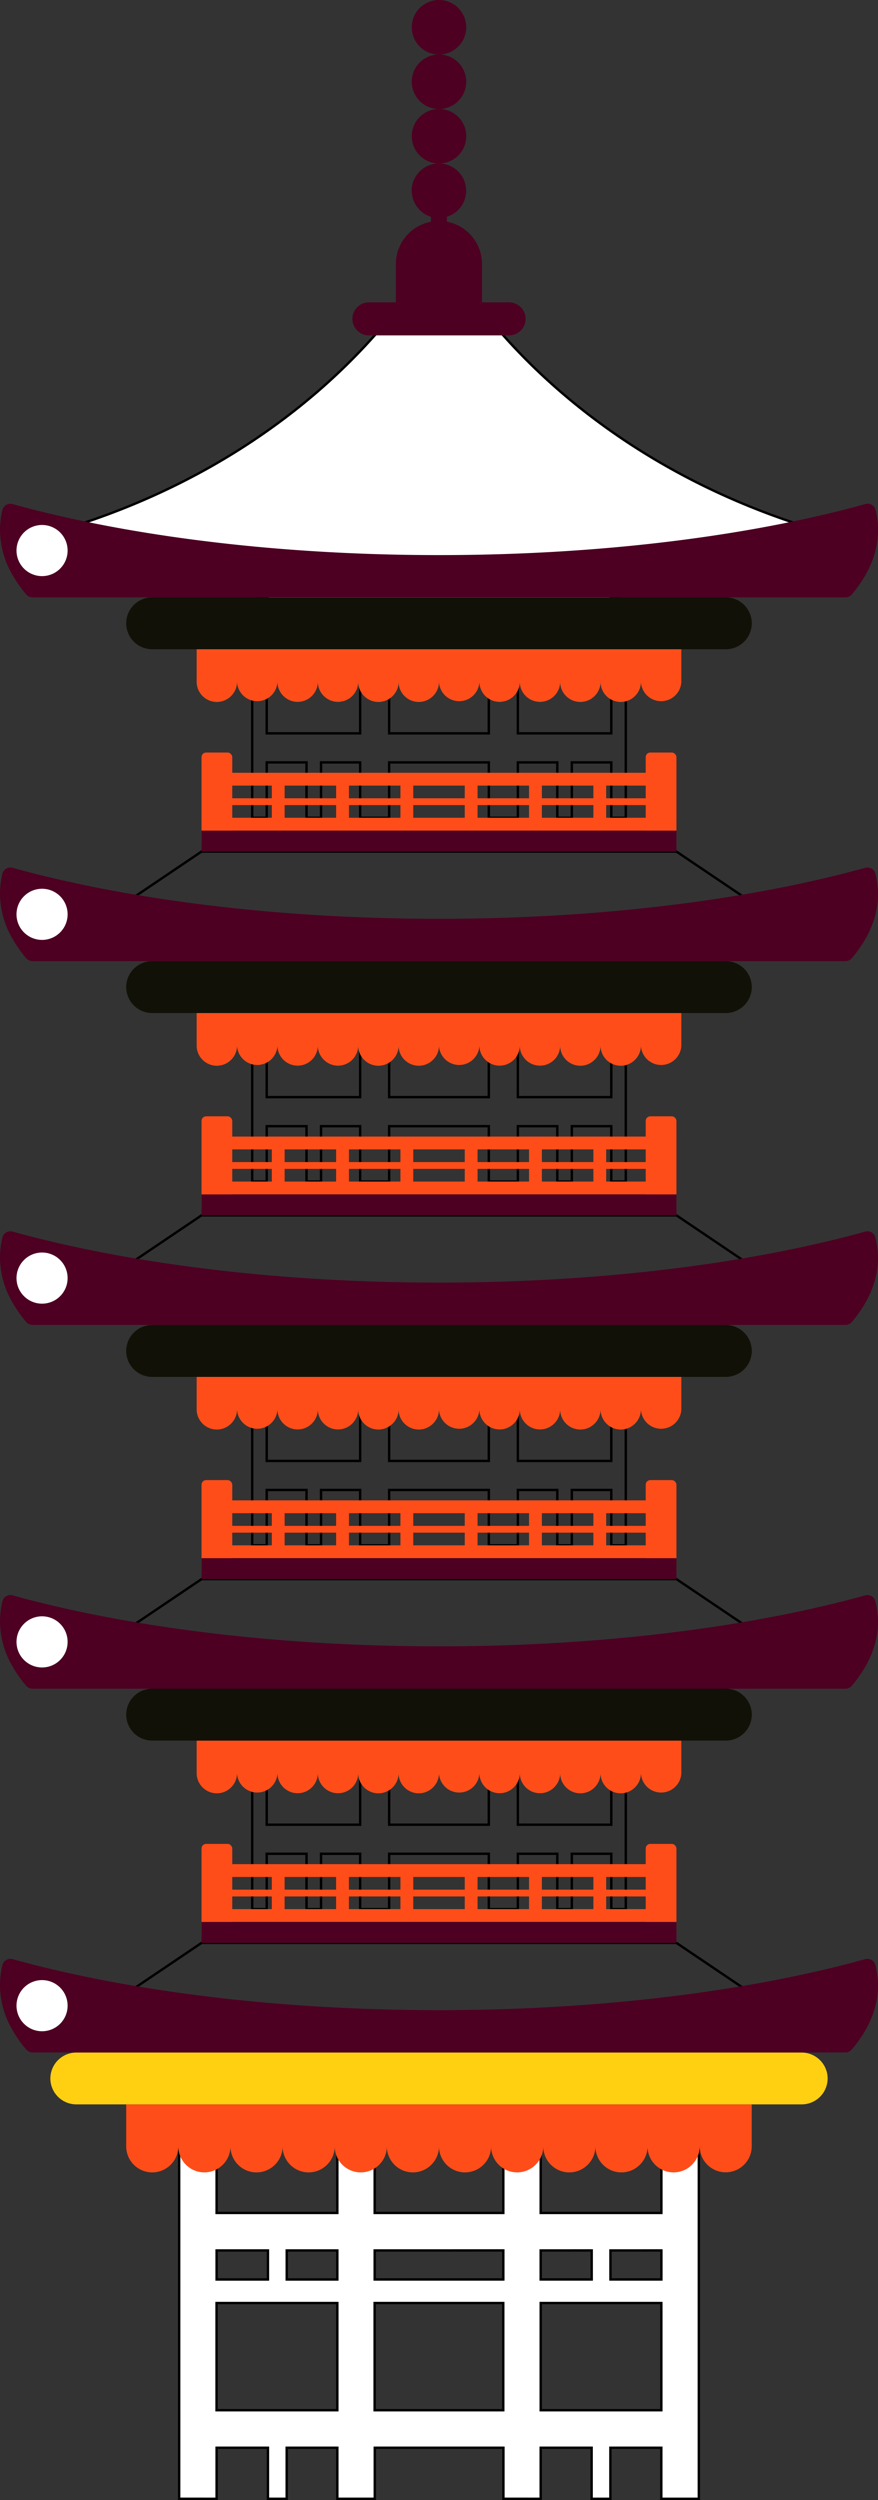 <svg xmlns="http://www.w3.org/2000/svg" viewBox="0 0 366.99 1044.01"><rect x="0" y="0" width="366.99" height="1044.01" fill="#333333" stroke="none"/><defs><style>.cls-1,.cls-7{fill:#fff;}.cls-1,.cls-4{stroke:#000;stroke-miterlimit:10;}.cls-2{fill:#4d0021;}.cls-3{fill:#ff4d19;}.cls-4{fill:none;}.cls-5{fill:#111107;}.cls-6{fill:#ffd011;}</style></defs><title>china</title><g id="Image"><path class="cls-1" d="M183.49,103.37C153.23,154.64,99.07,199.05,27,220.92a355.66,355.66,0,0,0,313,0C267.92,199.05,213.75,154.64,183.49,103.37Z"/><path class="cls-2" d="M201.47,138.82h-36V110.28a18,18,0,0,1,18-18h0a18,18,0,0,1,18,18Z"/><path class="cls-2" d="M172.12,79.65a11.37,11.37,0,0,0,8,10.88V99a3.33,3.33,0,0,0,6.65,0V90.53a11.38,11.38,0,1,0-14.7-10.88Z"/><path class="cls-2" d="M172.12,56.89a11.38,11.38,0,1,0,11.37-11.38A11.37,11.37,0,0,0,172.12,56.89Z"/><path class="cls-2" d="M194.87,34.14a11.38,11.38,0,1,0-11.38,11.37A11.37,11.37,0,0,0,194.87,34.14Z"/><path class="cls-2" d="M194.87,11.38a11.38,11.38,0,1,0-11.38,11.38A11.37,11.37,0,0,0,194.87,11.38Z"/><path class="cls-1" d="M276.45,895.79v28.35H226V895.79H210.38v28.35H156.61V895.79H141v28.35H90.54V895.79H74.89v147.72H90.54v-21.32H112v21.32h7.83v-21.32H141v21.32h15.65v-21.32h53.77v21.32H226v-21.32h21.29v21.32h7.84v-21.32h21.29v21.32H292.1V895.79Zm0,44v12.13H255.16V939.8Zm-29.13,0v12.13H226V939.8Zm-36.94,0v12.13H156.61V939.8ZM141,951.93H119.85V939.8H141ZM112,939.8v12.13H90.54V939.8Zm-21.48,66.73V961.76H141v44.77Zm66.07,0V961.76h53.77v44.77Zm69.42,0V961.76h50.42v44.77Z"/><path class="cls-3" d="M292.45,878.8H52.75v17.47A10.88,10.88,0,0,0,71.34,904a10.81,10.81,0,0,0,3.2-7.69A10.88,10.88,0,0,0,93.13,904a10.81,10.81,0,0,0,3.2-7.69A10.88,10.88,0,0,0,114.92,904a10.81,10.81,0,0,0,3.2-7.69A10.88,10.88,0,0,0,136.71,904a10.81,10.81,0,0,0,3.2-7.69A10.88,10.88,0,0,0,158.5,904a10.81,10.81,0,0,0,3.2-7.69A10.88,10.88,0,0,0,180.29,904a10.81,10.81,0,0,0,3.2-7.69A10.88,10.88,0,0,0,202.08,904a10.81,10.81,0,0,0,3.2-7.69A10.88,10.88,0,0,0,223.87,904a10.78,10.78,0,0,0,3.21-7.69A10.88,10.88,0,0,0,245.67,904a10.81,10.81,0,0,0,3.2-7.69A10.88,10.88,0,0,0,267.46,904a10.81,10.81,0,0,0,3.2-7.69A10.88,10.88,0,0,0,289.25,904a10.81,10.81,0,0,0,3.2-7.69A10.88,10.88,0,0,0,311,904a10.81,10.81,0,0,0,3.2-7.69V878.8Z"/><polygon class="cls-4" points="334.49 846.26 32.5 846.26 84.23 811.37 282.75 811.37 334.49 846.26"/><path class="cls-2" d="M367,829c0,9.43-3.86,18.48-10.94,26.85a3.46,3.46,0,0,1-2.66,1.25H13.6a3.5,3.5,0,0,1-2.67-1.25A53.56,53.56,0,0,1,4.79,847,37.41,37.41,0,0,1,0,829a31.8,31.8,0,0,1,.19-3.52A33.74,33.74,0,0,1,1,820.64a3.46,3.46,0,0,1,4.26-2.49q3.68,1,7.46,2c47.17,12.11,106.41,19.3,170.73,19.3h0c64.33,0,123.58-7.19,170.75-19.3q3.78-1,7.46-2a3.46,3.46,0,0,1,4.26,2.49,35.17,35.17,0,0,1,.84,4.87A31.8,31.8,0,0,1,367,829Z"/><polygon class="cls-4" points="255.51 734.52 255.51 762.01 216.45 762.01 216.45 734.52 204.32 734.52 204.32 762.01 162.66 762.01 162.66 734.52 150.54 734.52 150.54 762.01 111.48 762.01 111.48 734.52 105.42 734.52 105.42 762.01 105.42 774.14 105.42 797.27 111.48 797.27 111.48 774.14 128.12 774.14 128.12 797.27 134.19 797.27 134.19 774.14 150.54 774.14 150.54 797.27 162.66 797.27 162.66 774.14 204.32 774.14 204.32 797.27 216.45 797.27 216.45 774.14 232.94 774.14 232.94 797.27 239.01 797.27 239.01 774.14 255.51 774.14 255.51 797.27 261.57 797.27 261.57 734.52 255.51 734.52"/><path class="cls-3" d="M267.9,726.88H82.2v13.54a8.43,8.43,0,0,0,14.4,6,8.37,8.37,0,0,0,2.48-6,8.45,8.45,0,0,0,16.89,0,8.44,8.44,0,0,0,16.88,0,8.44,8.44,0,0,0,16.88,0,8.43,8.43,0,0,0,14.4,6,8.37,8.37,0,0,0,2.48-6,8.43,8.43,0,0,0,14.4,6,8.37,8.37,0,0,0,2.48-6,8.45,8.45,0,0,0,16.89,0,8.44,8.44,0,0,0,16.88,0,8.44,8.44,0,0,0,16.88,0,8.43,8.43,0,0,0,14.4,6,8.37,8.37,0,0,0,2.48-6,8.43,8.43,0,0,0,14.4,6,8.37,8.37,0,0,0,2.48-6,8.45,8.45,0,0,0,16.89,0V726.88Z"/><path class="cls-5" d="M303.4,726.88H63.58a10.86,10.86,0,0,1-10.83-10.83h0a10.87,10.87,0,0,1,10.83-10.84H303.4a10.87,10.87,0,0,1,10.84,10.84h0A10.87,10.87,0,0,1,303.4,726.88Z"/><rect class="cls-3" x="269.9" y="770.02" width="12.84" height="40.16" rx="1.91" ry="1.91"/><rect class="cls-3" x="84.24" y="770.02" width="12.84" height="40.16" rx="1.91" ry="1.91"/><rect class="cls-3" x="92.99" y="797.27" width="181.01" height="5.35"/><rect class="cls-3" x="92.99" y="778.48" width="181.01" height="5.35"/><rect class="cls-3" x="92.99" y="789.13" width="181.01" height="2.84"/><rect class="cls-3" x="104.96" y="787.88" width="22.67" height="5.35" transform="translate(906.84 674.26) rotate(90)"/><rect class="cls-3" x="131.84" y="787.88" width="22.67" height="5.35" transform="translate(933.72 647.38) rotate(90)"/><rect class="cls-3" x="158.72" y="787.88" width="22.67" height="5.35" transform="translate(960.61 620.5) rotate(90)"/><rect class="cls-3" x="185.6" y="787.88" width="22.67" height="5.35" transform="translate(987.49 593.62) rotate(90)"/><rect class="cls-3" x="212.48" y="787.88" width="22.67" height="5.35" transform="translate(1014.37 566.74) rotate(90)"/><rect class="cls-3" x="239.36" y="787.88" width="22.67" height="5.35" transform="translate(1041.25 539.86) rotate(90)"/><rect class="cls-2" x="84.24" y="802.62" width="198.5" height="8.75"/><polygon class="cls-4" points="334.49 694.34 32.5 694.34 84.23 659.45 282.75 659.45 334.49 694.34"/><path class="cls-2" d="M367,677.12c0,9.42-3.86,18.47-10.94,26.84a3.46,3.46,0,0,1-2.66,1.25H13.6A3.5,3.5,0,0,1,10.93,704a53.56,53.56,0,0,1-6.14-8.88,37.4,37.4,0,0,1-4.79-18,31.85,31.85,0,0,1,.19-3.53A33.61,33.61,0,0,1,1,668.73a3.46,3.46,0,0,1,4.26-2.5q3.68,1,7.46,2c47.17,12.1,106.41,19.29,170.73,19.29h0c64.33,0,123.58-7.19,170.75-19.29q3.78-1,7.46-2a3.46,3.46,0,0,1,4.26,2.5,35,35,0,0,1,.84,4.86A31.85,31.85,0,0,1,367,677.12Z"/><polygon class="cls-4" points="255.51 582.6 255.51 610.09 216.45 610.09 216.45 582.6 204.32 582.6 204.32 610.09 162.66 610.09 162.66 582.6 150.54 582.6 150.54 610.09 111.48 610.09 111.48 582.6 105.42 582.6 105.42 610.09 105.42 622.22 105.42 645.35 111.48 645.35 111.48 622.22 128.12 622.22 128.12 645.35 134.19 645.35 134.19 622.22 150.54 622.22 150.54 645.35 162.66 645.35 162.66 622.22 204.32 622.22 204.32 645.35 216.45 645.35 216.45 622.22 232.94 622.22 232.94 645.35 239.01 645.35 239.01 622.22 255.51 622.22 255.51 645.35 261.57 645.35 261.57 582.6 255.51 582.6"/><path class="cls-3" d="M267.9,575H82.2V588.5a8.43,8.43,0,0,0,14.4,6,8.37,8.37,0,0,0,2.48-6,8.45,8.45,0,0,0,16.89,0,8.44,8.44,0,0,0,16.88,0,8.44,8.44,0,0,0,16.88,0,8.43,8.43,0,0,0,14.4,6,8.37,8.37,0,0,0,2.48-6,8.43,8.43,0,0,0,14.4,6,8.37,8.37,0,0,0,2.48-6,8.45,8.45,0,0,0,16.89,0,8.44,8.44,0,0,0,16.88,0,8.44,8.44,0,0,0,16.88,0,8.43,8.43,0,0,0,14.4,6,8.37,8.37,0,0,0,2.48-6,8.43,8.43,0,0,0,14.4,6,8.37,8.37,0,0,0,2.48-6,8.45,8.45,0,0,0,16.89,0V575Z"/><path class="cls-5" d="M303.4,575H63.58a10.86,10.86,0,0,1-10.83-10.83h0a10.87,10.87,0,0,1,10.83-10.84H303.4a10.87,10.87,0,0,1,10.84,10.84h0A10.87,10.87,0,0,1,303.4,575Z"/><rect class="cls-3" x="269.9" y="618.1" width="12.84" height="40.16" rx="1.91" ry="1.91"/><rect class="cls-3" x="84.24" y="618.1" width="12.84" height="40.16" rx="1.91" ry="1.91"/><rect class="cls-3" x="92.99" y="645.35" width="181.01" height="5.35"/><rect class="cls-3" x="92.99" y="626.56" width="181.01" height="5.35"/><rect class="cls-3" x="92.99" y="637.21" width="181.01" height="2.84"/><rect class="cls-3" x="104.96" y="635.96" width="22.67" height="5.35" transform="translate(754.93 522.34) rotate(90)"/><rect class="cls-3" x="131.84" y="635.96" width="22.67" height="5.35" transform="translate(781.81 495.46) rotate(90)"/><rect class="cls-3" x="158.72" y="635.96" width="22.67" height="5.35" transform="translate(808.69 468.58) rotate(90)"/><rect class="cls-3" x="185.6" y="635.96" width="22.67" height="5.35" transform="translate(835.57 441.7) rotate(90)"/><rect class="cls-3" x="212.48" y="635.96" width="22.67" height="5.35" transform="translate(862.45 414.82) rotate(90)"/><rect class="cls-3" x="239.36" y="635.96" width="22.67" height="5.35" transform="translate(889.33 387.94) rotate(90)"/><rect class="cls-2" x="84.24" y="650.7" width="198.5" height="8.75"/><polygon class="cls-4" points="334.49 542.42 32.5 542.42 84.23 507.54 282.75 507.54 334.49 542.42"/><path class="cls-2" d="M367,525.2c0,9.42-3.86,18.47-10.94,26.85a3.49,3.49,0,0,1-2.66,1.24H13.6a3.52,3.52,0,0,1-2.67-1.24,54.4,54.4,0,0,1-6.14-8.88A37.47,37.47,0,0,1,0,525.2a31.67,31.67,0,0,1,.19-3.52A33.5,33.5,0,0,1,1,516.81a3.44,3.44,0,0,1,4.26-2.49q3.68,1,7.46,2c47.17,12.1,106.41,19.3,170.73,19.3h0c64.33,0,123.58-7.2,170.75-19.3q3.78-1,7.46-2a3.44,3.44,0,0,1,4.26,2.49,34.92,34.92,0,0,1,.84,4.87A31.67,31.67,0,0,1,367,525.2Z"/><polygon class="cls-4" points="255.51 430.69 255.51 458.17 216.45 458.17 216.45 430.69 204.32 430.69 204.32 458.17 162.66 458.17 162.66 430.69 150.54 430.69 150.54 458.17 111.48 458.17 111.48 430.69 105.42 430.69 105.42 458.17 105.42 470.3 105.42 493.43 111.48 493.43 111.48 470.3 128.12 470.3 128.12 493.43 134.19 493.43 134.19 470.3 150.54 470.3 150.54 493.43 162.66 493.43 162.66 470.3 204.32 470.3 204.32 493.43 216.45 493.43 216.45 470.3 232.94 470.3 232.94 493.43 239.01 493.43 239.01 470.3 255.51 470.3 255.51 493.43 261.57 493.43 261.57 430.69 255.51 430.69"/><path class="cls-3" d="M267.9,423.05H82.2v13.53a8.43,8.43,0,0,0,14.4,6,8.36,8.36,0,0,0,2.48-6,8.45,8.45,0,0,0,16.89,0,8.44,8.44,0,0,0,16.88,0,8.44,8.44,0,0,0,16.88,0,8.43,8.43,0,0,0,14.4,6,8.36,8.36,0,0,0,2.48-6,8.43,8.43,0,0,0,14.4,6,8.36,8.36,0,0,0,2.48-6,8.45,8.45,0,0,0,16.89,0,8.44,8.44,0,0,0,16.88,0,8.44,8.44,0,0,0,16.88,0,8.43,8.43,0,0,0,14.4,6,8.36,8.36,0,0,0,2.48-6,8.43,8.43,0,0,0,14.4,6,8.36,8.36,0,0,0,2.48-6,8.45,8.45,0,0,0,16.89,0V423.05Z"/><path class="cls-5" d="M303.4,423.05H63.58a10.87,10.87,0,0,1-10.83-10.84h0a10.86,10.86,0,0,1,10.83-10.83H303.4a10.87,10.87,0,0,1,10.84,10.83h0A10.87,10.87,0,0,1,303.4,423.05Z"/><rect class="cls-3" x="269.9" y="466.18" width="12.84" height="40.16" rx="1.91" ry="1.91"/><rect class="cls-3" x="84.24" y="466.18" width="12.84" height="40.16" rx="1.91" ry="1.91"/><rect class="cls-3" x="92.99" y="493.43" width="181.01" height="5.35"/><rect class="cls-3" x="92.99" y="474.64" width="181.01" height="5.35"/><rect class="cls-3" x="92.99" y="485.29" width="181.01" height="2.84"/><rect class="cls-3" x="104.96" y="484.04" width="22.67" height="5.35" transform="translate(603.01 370.42) rotate(90)"/><rect class="cls-3" x="131.84" y="484.04" width="22.67" height="5.35" transform="translate(629.89 343.54) rotate(90)"/><rect class="cls-3" x="158.72" y="484.04" width="22.67" height="5.35" transform="translate(656.77 316.66) rotate(90)"/><rect class="cls-3" x="185.6" y="484.04" width="22.67" height="5.35" transform="translate(683.65 289.78) rotate(90)"/><rect class="cls-3" x="212.48" y="484.04" width="22.67" height="5.35" transform="translate(710.53 262.9) rotate(90)"/><rect class="cls-3" x="239.36" y="484.04" width="22.67" height="5.35" transform="translate(737.41 236.02) rotate(90)"/><rect class="cls-2" x="84.24" y="498.79" width="198.5" height="8.75"/><polygon class="cls-4" points="334.49 390.5 32.5 390.5 84.23 355.62 282.75 355.62 334.49 390.5"/><path class="cls-2" d="M367,373.28c0,9.43-3.86,18.47-10.94,26.85a3.5,3.5,0,0,1-2.66,1.25H13.6a3.53,3.53,0,0,1-2.67-1.25,54.4,54.4,0,0,1-6.14-8.88,37.44,37.44,0,0,1-4.79-18,31.8,31.8,0,0,1,.19-3.52A33.5,33.5,0,0,1,1,364.89a3.44,3.44,0,0,1,4.26-2.49q3.68,1,7.46,2c47.17,12.1,106.41,19.3,170.73,19.3h0c64.33,0,123.58-7.2,170.75-19.3q3.78-1,7.46-2a3.44,3.44,0,0,1,4.26,2.49,34.92,34.92,0,0,1,.84,4.87A31.8,31.8,0,0,1,367,373.28Z"/><polygon class="cls-4" points="255.51 278.77 255.51 306.25 216.45 306.25 216.45 278.77 204.32 278.77 204.32 306.25 162.66 306.25 162.66 278.77 150.54 278.77 150.54 306.25 111.48 306.25 111.48 278.77 105.42 278.77 105.42 306.25 105.42 318.38 105.42 341.51 111.48 341.51 111.48 318.38 128.12 318.38 128.12 341.51 134.19 341.51 134.19 318.38 150.54 318.38 150.54 341.51 162.66 341.51 162.66 318.38 204.32 318.38 204.32 341.51 216.45 341.51 216.45 318.38 232.94 318.38 232.94 341.51 239.01 341.51 239.01 318.38 255.51 318.38 255.51 341.51 261.57 341.51 261.57 278.77 255.51 278.77"/><path class="cls-3" d="M267.9,271.13H82.2v13.53a8.43,8.43,0,0,0,14.4,6,8.34,8.34,0,0,0,2.48-6,8.45,8.45,0,0,0,16.89,0,8.44,8.44,0,0,0,16.88,0,8.44,8.44,0,0,0,16.88,0,8.43,8.43,0,0,0,14.4,6,8.34,8.34,0,0,0,2.48-6,8.43,8.43,0,0,0,14.4,6,8.34,8.34,0,0,0,2.48-6,8.45,8.45,0,0,0,16.89,0,8.44,8.44,0,0,0,16.88,0,8.44,8.44,0,0,0,16.88,0,8.43,8.43,0,0,0,14.4,6,8.34,8.34,0,0,0,2.48-6,8.43,8.43,0,0,0,14.4,6,8.34,8.34,0,0,0,2.48-6,8.45,8.45,0,0,0,16.89,0V271.13Z"/><path class="cls-5" d="M303.4,271.13H63.58a10.87,10.87,0,0,1-10.83-10.84h0a10.86,10.86,0,0,1,10.83-10.83H303.4a10.87,10.87,0,0,1,10.84,10.83h0A10.87,10.87,0,0,1,303.4,271.13Z"/><rect class="cls-3" x="269.9" y="314.26" width="12.84" height="40.16" rx="1.91" ry="1.91"/><rect class="cls-3" x="84.24" y="314.26" width="12.84" height="40.16" rx="1.91" ry="1.91"/><rect class="cls-3" x="92.99" y="341.51" width="181.01" height="5.35"/><rect class="cls-3" x="92.99" y="322.72" width="181.01" height="5.35"/><rect class="cls-3" x="92.99" y="333.37" width="181.01" height="2.84"/><rect class="cls-3" x="104.96" y="332.12" width="22.67" height="5.35" transform="translate(451.09 218.5) rotate(90)"/><rect class="cls-3" x="131.84" y="332.12" width="22.67" height="5.35" transform="translate(477.97 191.62) rotate(90)"/><rect class="cls-3" x="158.72" y="332.12" width="22.67" height="5.35" transform="translate(504.85 164.74) rotate(90)"/><rect class="cls-3" x="185.6" y="332.12" width="22.67" height="5.35" transform="translate(531.73 137.86) rotate(90)"/><rect class="cls-3" x="212.48" y="332.12" width="22.67" height="5.35" transform="translate(558.61 110.98) rotate(90)"/><rect class="cls-3" x="239.36" y="332.12" width="22.67" height="5.35" transform="translate(585.49 84.1) rotate(90)"/><rect class="cls-2" x="84.24" y="346.87" width="198.5" height="8.75"/><path class="cls-2" d="M367,221.36c0,9.43-3.86,18.47-10.94,26.85a3.46,3.46,0,0,1-2.66,1.25H13.6a3.5,3.5,0,0,1-2.67-1.25,54,54,0,0,1-6.14-8.88,37.41,37.41,0,0,1-4.79-18,31.8,31.8,0,0,1,.19-3.52A33.74,33.74,0,0,1,1,213a3.44,3.44,0,0,1,4.26-2.49q3.68,1,7.46,2c47.17,12.1,106.41,19.3,170.73,19.3h0c64.33,0,123.58-7.2,170.75-19.3q3.78-1,7.46-2A3.44,3.44,0,0,1,366,213a35.17,35.17,0,0,1,.84,4.87A31.8,31.8,0,0,1,367,221.36Z"/><path class="cls-6" d="M335.11,878.8H31.88A10.86,10.86,0,0,1,21.05,868h0a10.87,10.87,0,0,1,10.83-10.84H335.11A10.87,10.87,0,0,1,345.94,868h0A10.86,10.86,0,0,1,335.11,878.8Z"/><path class="cls-2" d="M212.79,140.06H154.2a6.91,6.91,0,0,1-6.9-6.9h0a6.91,6.91,0,0,1,6.9-6.9h58.59a6.92,6.92,0,0,1,6.9,6.9h0A6.92,6.92,0,0,1,212.79,140.06Z"/><path class="cls-7" d="M28.26,229.91a10.68,10.68,0,1,1-10.68-10.68A10.69,10.69,0,0,1,28.26,229.91Z"/><path class="cls-7" d="M28.26,381.82a10.68,10.68,0,1,1-10.68-10.67A10.68,10.68,0,0,1,28.26,381.82Z"/><circle class="cls-7" cx="17.58" cy="533.74" r="10.68"/><circle class="cls-7" cx="17.58" cy="685.66" r="10.68"/><path class="cls-7" d="M28.26,837.58A10.68,10.68,0,1,1,17.58,826.9,10.68,10.68,0,0,1,28.26,837.58Z"/></g></svg>